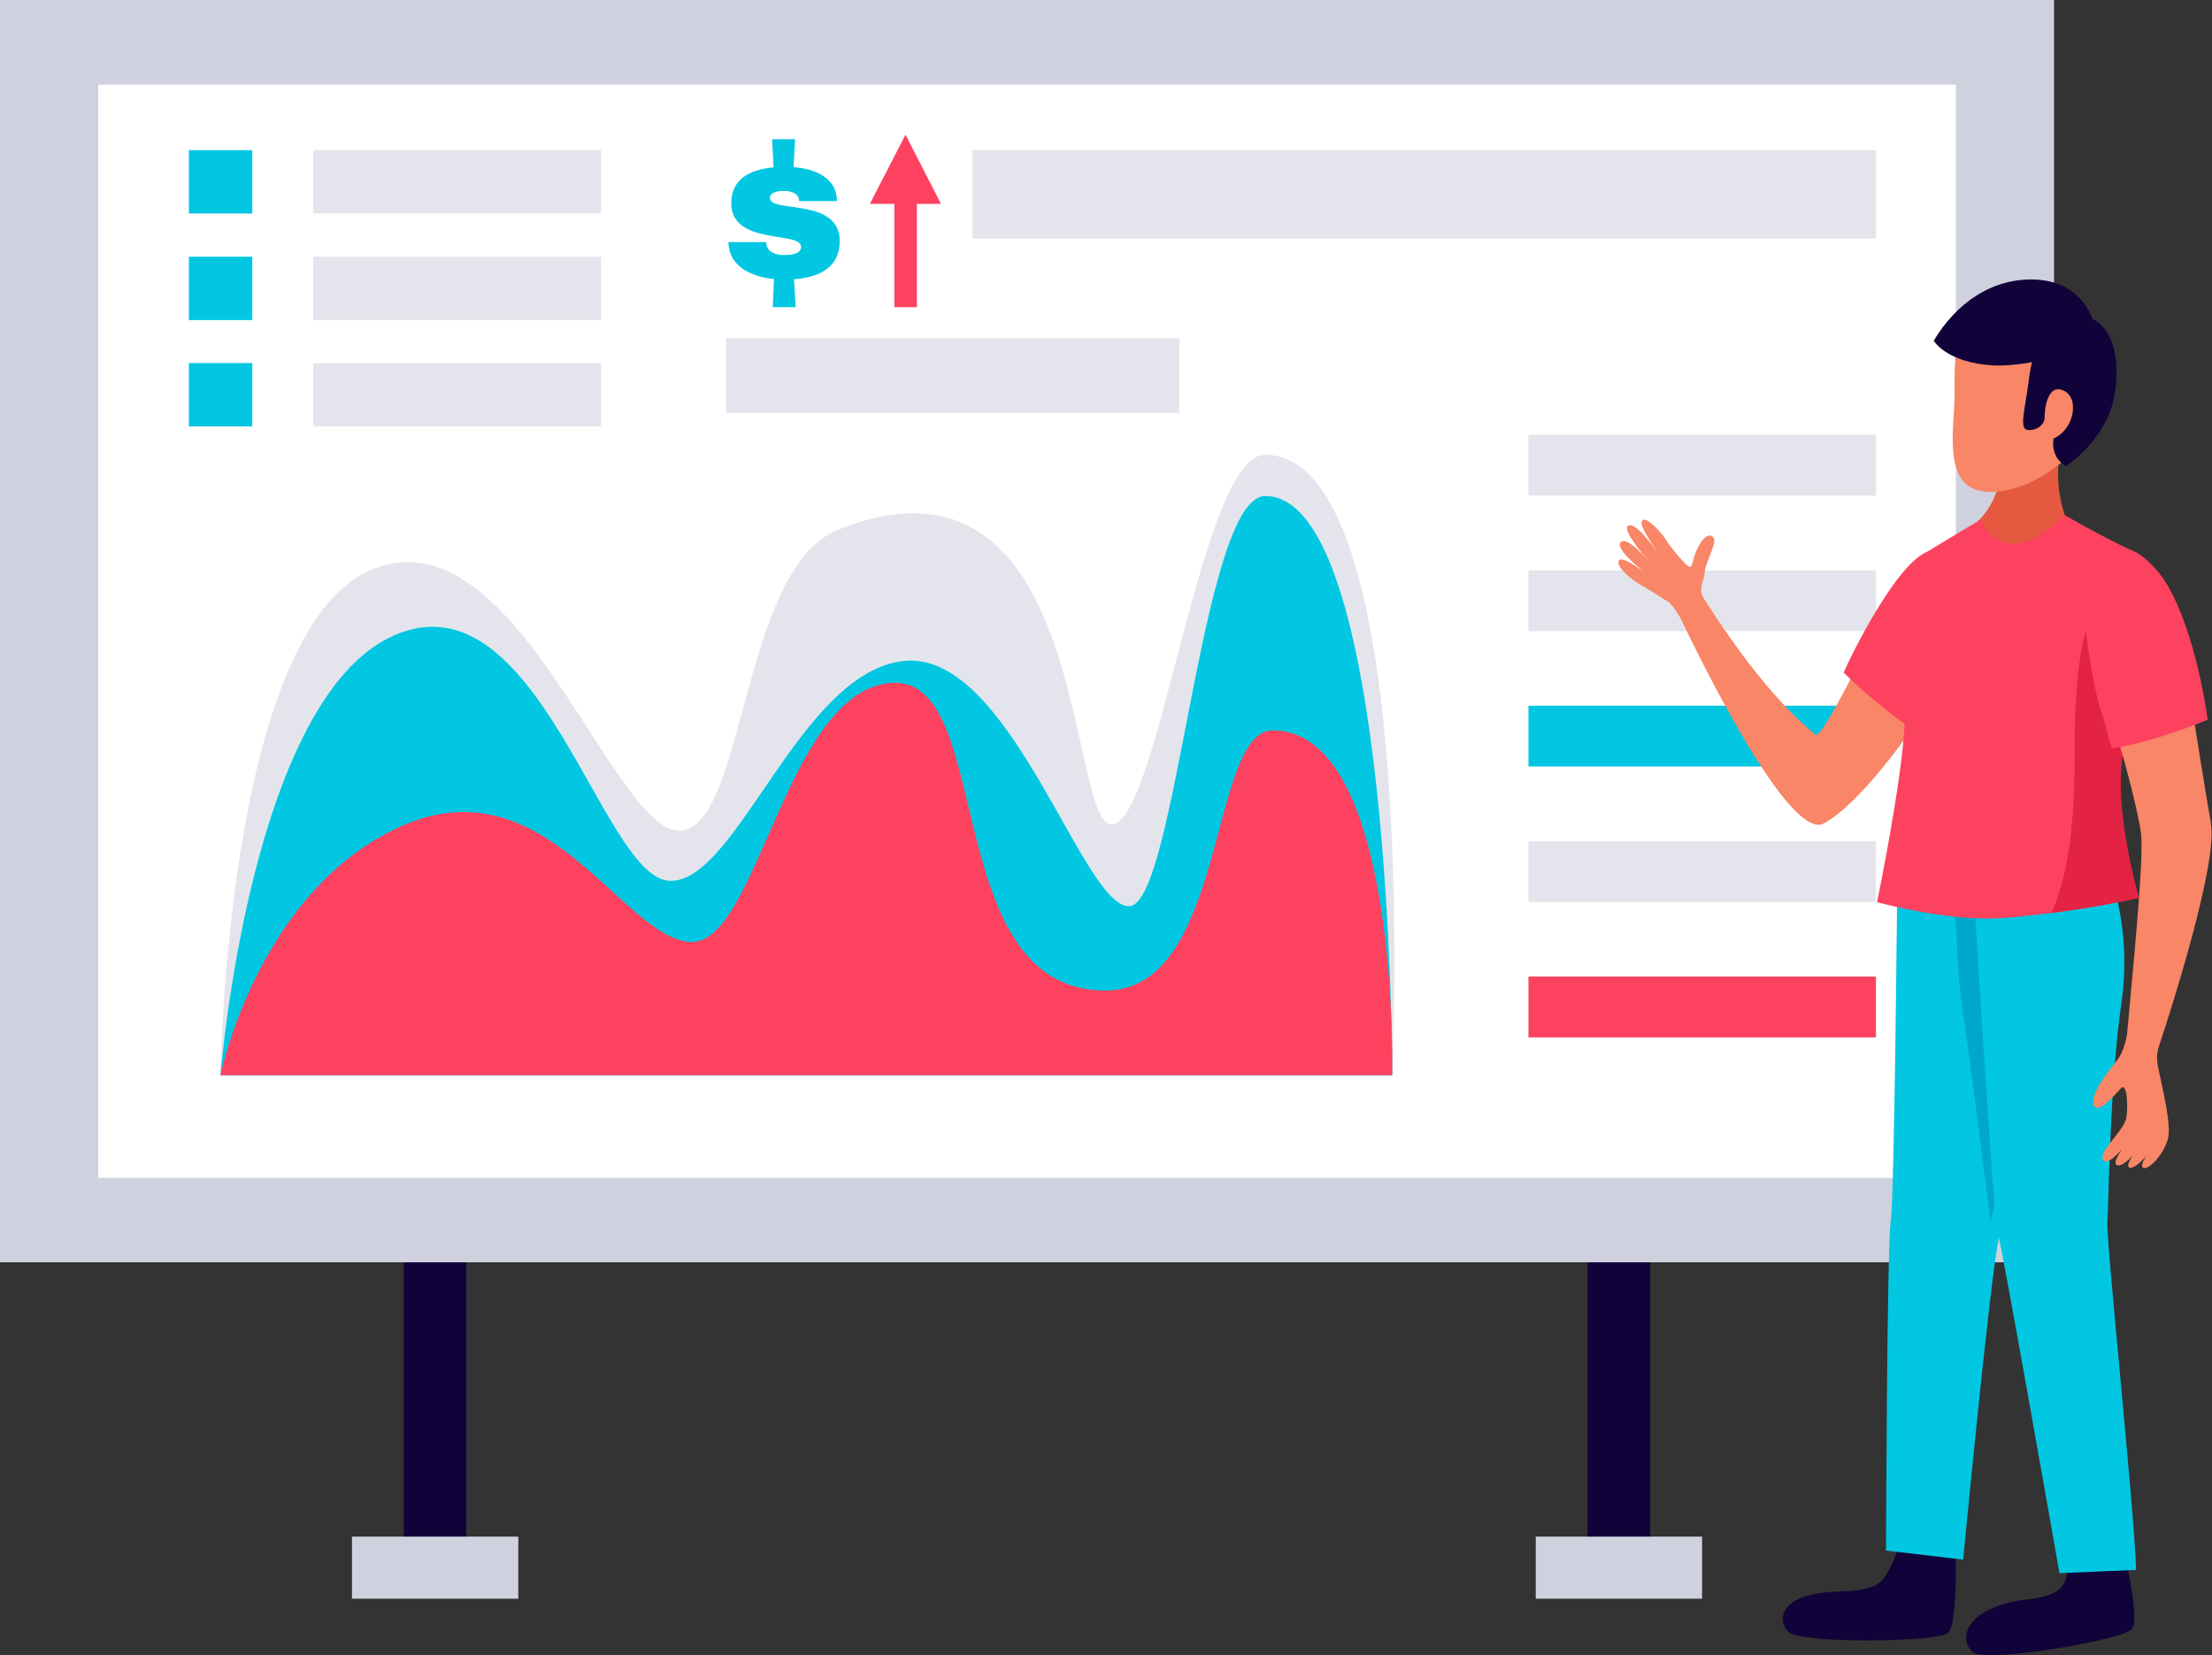 <svg xmlns="http://www.w3.org/2000/svg" id="Livello_2" data-name="Livello 2" viewBox="0 0 102.94 77.04"><rect x="0" y="0" width="102.94" height="77.04" fill="#333333" stroke="none"/><defs><style>      .cls-1 {        fill: #f88667;      }      .cls-2 {        fill: #01c7e2;      }      .cls-3 {        fill: #00a7cc;      }      .cls-4 {        fill: #fff;      }      .cls-5 {        fill: #fd425f;      }      .cls-6 {        fill: #e4e5ec;      }      .cls-7 {        fill: #d0d1de;      }      .cls-8 {        fill: #e45940;      }      .cls-9 {        fill: #e42244;      }      .cls-10 {        fill: #110239;      }    </style></defs><g id="Layer_1" data-name="Layer 1"><g><g><rect class="cls-10" x="18.79" y="57.27" width="2.91" height="16.33"></rect><rect class="cls-10" x="73.88" y="57.27" width="2.91" height="16.33"></rect><rect class="cls-7" width="95.59" height="58.76"></rect><rect class="cls-4" x="4.57" y="3.94" width="86.45" height="50.89"></rect><path class="cls-6" d="m64.78,50.05H10.26s.27-20.55,6.96-23.5c6.69-2.95,11.17,11.91,14.32,12.11,3.15.2,2.87-12.17,7.46-14,11.81-4.72,10.61,13.9,12.77,13.71,2.17-.2,4.11-17.2,7.09-17.2,7.31,0,5.93,28.89,5.93,28.89Z"></path><path class="cls-2" d="m64.78,50.05H10.26s1.38-17.52,8.07-20.47c6.69-2.95,9.65,11.22,12.8,11.42,3.15.2,6.1-9.84,11.02-10.24,4.92-.39,8.27,11.61,10.43,11.42,2.17-.2,3.32-19.09,6.3-19.09,5.91,0,5.91,26.97,5.91,26.97Z"></path><path class="cls-5" d="m64.78,50.05H10.26s1.77-8.66,8.46-11.61c6.69-2.95,10.24,5.22,13.39,5.41,3.15.2,4.43-11.66,9.35-12.06,4.92-.39,2.19,14.32,9.99,14.32,5.66,0,4.8-12.11,7.78-12.11,5.91,0,5.56,16.04,5.56,16.04Z"></path><rect class="cls-6" x="71.13" y="20.24" width="16.17" height="2.83"></rect><rect class="cls-6" x="71.13" y="26.55" width="16.17" height="2.83"></rect><rect class="cls-2" x="71.13" y="32.85" width="16.17" height="2.83"></rect><rect class="cls-6" x="71.13" y="39.16" width="16.17" height="2.83"></rect><rect class="cls-5" x="71.13" y="45.46" width="16.17" height="2.83"></rect><rect class="cls-2" x="8.79" y="6.99" width="2.95" height="2.95"></rect><rect class="cls-6" x="14.58" y="6.99" width="13.39" height="2.95"></rect><rect class="cls-2" x="8.79" y="11.95" width="2.95" height="2.95"></rect><rect class="cls-6" x="14.58" y="11.95" width="13.39" height="2.95"></rect><rect class="cls-2" x="8.79" y="16.9" width="2.95" height="2.95"></rect><rect class="cls-6" x="14.58" y="16.9" width="13.39" height="2.95"></rect><rect class="cls-6" x="45.26" y="6.99" width="42.04" height="4.11"></rect><rect class="cls-6" x="33.79" y="15.74" width="21.09" height="3.48"></rect><rect class="cls-7" x="16.38" y="71.53" width="7.74" height="2.89"></rect><rect class="cls-7" x="71.47" y="71.53" width="7.74" height="2.89"></rect><path class="cls-2" d="m36.93,7.78c1.05.08,2.02.53,2.02,1.58h-1.76c-.01-.39-.42-.47-.68-.47-.16,0-.68,0-.68.33,0,.72,3.24-.05,3.25,2,0,1.23-.95,1.69-2.13,1.78l.08,1.3h-1.07s.06-1.31.06-1.31c-1.09-.11-2.11-.61-2.12-1.72h1.76s0,.03,0,.03c.01.48.55.58.83.57.27,0,.79-.02.79-.38,0-.75-3.24-.05-3.25-2.02,0-1.14.87-1.58,1.97-1.68l-.07-1.31h1.07s-.07,1.3-.07,1.3Z"></path><polygon class="cls-5" points="43.79 9.49 42.14 6.27 40.48 9.49 41.62 9.49 41.62 14.3 42.67 14.3 42.67 9.49 43.79 9.49"></polygon></g><g><path class="cls-1" d="m89.62,26.8s-1.55.94-2.85,3.54c-1.3,2.59-2.11,3.99-2.27,3.86-.69-.55-2.52-2.12-5.19-6.31-.33-.51.01-.84.02-1.24.01-.4.55-1.32.43-1.58s-.44-.2-.75.43c-.31.63-.21,1.02-.46.84-.25-.18-.87-.95-1.07-1.28-.2-.32-.83-.96-1-.86-.16.1-.2.27.75,1.63-.34-.48-1.19-1.61-1.48-1.34-.22.2.61,1.21.99,1.65-.32-.37-1.06-1.17-1.32-.9-.32.32,1.25,1.51,1.25,1.51,0,0-1.17-.93-1.33-.66-.16.27.52.88,1.2,1.25.67.38.79.51,1.06.65.17.09.45.52.61.79.01.02,4.91,10.52,6.67,9.55,1.76-.97,4.1-4.41,4.1-4.41,0,0,.65-1.08.91-2.75.23-1.47.09-3.5-.27-4.39Z"></path><path class="cls-5" d="m85.8,31.3c.36-.83,2.41-4.99,3.87-5.61l1.96.77c.87,1.08-.24,3.64-.6,3.93-.3.24-1.76,3.24-2.06,3.55-1.91-1.34-3.18-2.64-3.18-2.64Z"></path><path class="cls-8" d="m93.21,19.69l2.82.44s-.79,2.5.42,4.64c0,0-2.03,2.19-3.44,1.61-1.51-.62-.95-2.14-.95-2.14,0,0,1.54-1.22,1.14-4.55Z"></path><path class="cls-10" d="m98.86,72.34s.76,3.02.33,3.51c-.43.49-6.75,1.57-7.36,1.07-.61-.5-.42-1.5.87-2.05,1.38-.58,2.13-.29,2.98-.78.85-.49.43-1.87.43-1.87l2.76.12Z"></path><path class="cls-10" d="m91,71.82s.15,3.78-.35,4.2c-.5.42-6.91.52-7.44-.07-.53-.59-.22-1.43,1.08-1.72,1.17-.26,2.04-.03,2.94-.41.79-.34,1.19-2.11,1.19-2.11l2.59.11Z"></path><path class="cls-2" d="m88.29,40.29l8.24-1.46s-3.12,16.96-3.53,18.92c-.41,1.96-1.64,14.85-1.64,14.85l-3.59-.42s.04-14.09.22-15.35c.18-1.25.31-16.54.31-16.54Z"></path><path class="cls-3" d="m91.34,47.04c-.41-2.66-.13-4.73-.72-6.02-.23-.51-.99-.38-1.17-.91.1-.12.19-.26.26-.41l6.84-1.02s-3.1,14.62-3.91,18.21c0,0-.98-7.73-1.3-9.85Z"></path><path class="cls-2" d="m91.71,39.47l6.62,1.68s.85,2.43.4,5.49c-.54,3.68-.6,9.45-.66,10.24-.07.78,1.24,13.22,1.34,16.2l-3.57.15s-2.73-15.58-2.89-15.92c-.16-.34-1.23-17.84-1.23-17.84Z"></path><path class="cls-5" d="m88.65,33.67c.14-2.79-.61-6.99,1.02-7.98,1.37-.83,2.5-1.5,2.5-1.5,0,0,.41,1,1.39,1.13.98.13,2.53-1.34,2.53-1.34,0,0,1.79,1.05,3.39,1.77-.39,1.29.41,2.45.41,3.74,0,.76.1,1.44.28,2.1-.65,1.4-1.29,2.77-1.43,3.76-.36,2.54.79,6.44.79,6.44,0,0-2.6.63-6.13.93-1.9.16-4.11-.23-6.05-.72,0,0,1.15-5.53,1.29-8.32Z"></path><path class="cls-9" d="m100.18,31.58c-.05-.19-.08-.39-.12-.58-.03-.14-.07-.28-.09-.43-.05-.35-.07-.71-.07-1.08,0-.63-.04-1.31-.05-1.98-.33.24-.74.83-1.14.59-1.9-1.11-2.16,3.97-2.16,6.53s-.06,5.55-1.08,7.87c2.43-.31,4.07-.71,4.07-.71,0,0-.16-.55-.34-1.37-.09-.41-.19-.89-.27-1.4-.03-.17-.06-.34-.08-.52-.07-.53-.13-1.08-.15-1.62-.02-.54,0-1.06.06-1.54.14-.99.77-2.36,1.42-3.76Z"></path><path class="cls-1" d="m95.98,15.04s-4.03-.61-4.5-.16-.54,2.07-.52,3.44c.02,1.37-.56,4,1.04,4.49s4.66-1.01,5.74-3.73c1.38-3.46-1.49-4-1.77-4.03Z"></path><path class="cls-10" d="m96.66,14.71s-1.91.06-2.24,2.94c-.15,1.3-.48,2.29-.08,2.36.4.06.81-.21.81-.58s.12-1.59.88-1.25c.76.34.5,1.81-.46,2.23,0,0-.2.83.57,1.29,0,0,2.01-1.27,2.3-3.52.29-2.26-.56-3.53-1.78-3.46Z"></path><path class="cls-10" d="m97.42,14.97s-.45-1.8-2.58-1.95c-2.13-.14-3.83,1.13-4.85,2.84,0,0,.58,1.02,2.77,1.15.91.05,2.53-.2,3.34-.62,1.14-.59,1.31-1.42,1.31-1.42Z"></path><path class="cls-1" d="m102.89,38.3c-.13-.65-.74-4.47-.96-5.88-1.24.41-2.38.83-3.65,1.17.38.9,1.26,4.31,1.36,5.23.14,1.29-.45,6.99-.62,8.97h0c-.01.16-.03.29-.04.4-.06.35-.2.84-.46,1.17-.29.36-1.26,1.54-1.09,2.06.16.52.97-.43,1.26-.75.29-.32.35.75.27,1.33-.07.58-1.24,1.54-1.11,1.94.09.28.44.08.89-.43-.21.32-.37.62-.25.71.16.11.45-.09.76-.43-.17.26-.28.5-.17.55.17.09.5-.19.8-.52-.16.24-.26.47-.15.54.21.13.89-.49,1.15-1.31.21-.66-.29-2.53-.47-3.49-.05-.29-.03-.57.06-.85.55-1.66,2.78-8.6,2.41-10.41Z"></path><path class="cls-5" d="m98.29,34.84c1.27-.19,2.99-.73,4.45-1.34-.34-2.4-1.19-5.7-2.43-7.02-.34-.37-.96-1.03-1.52-.84-.73.25-1.68,1.26-1.75,3.21-.02.48.4,3.33.74,4.25.15.41.3,1.16.51,1.75Z"></path></g></g></g></svg>
